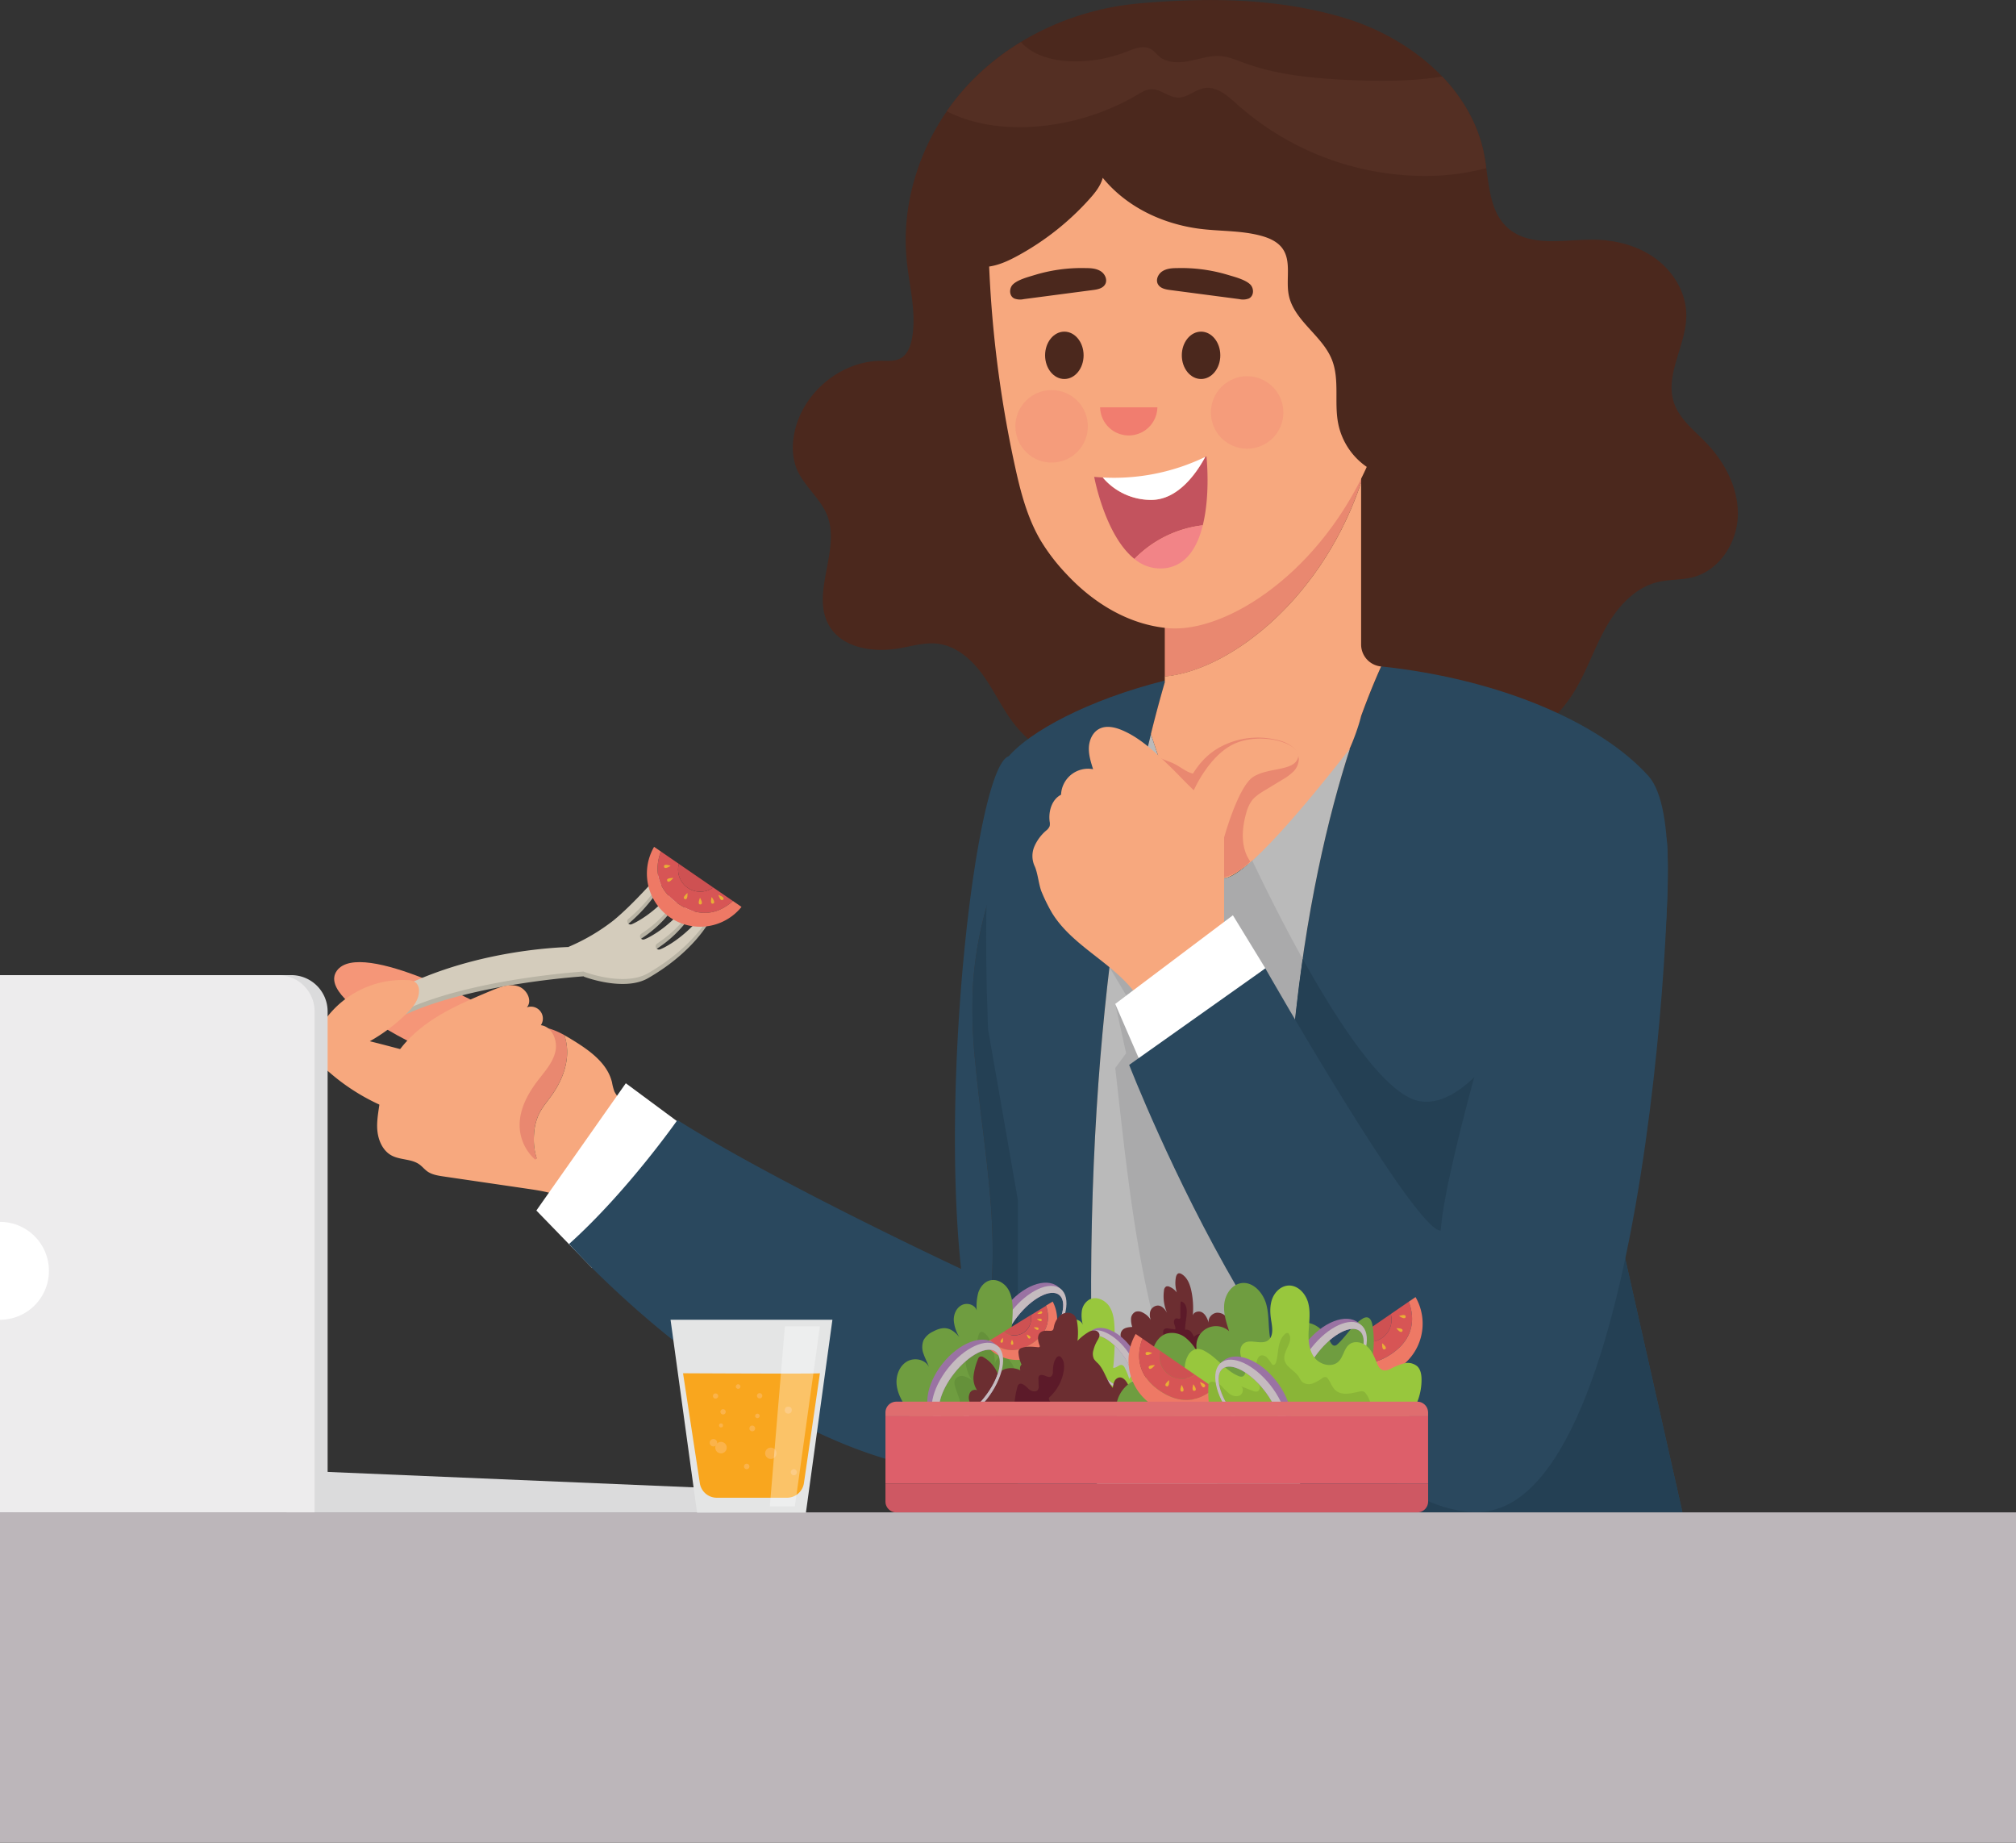 <svg xmlns="http://www.w3.org/2000/svg" viewBox="0 0 998.03 912.02"><rect x="0" y="0" width="998.03" height="912.02" fill="#333333" stroke="none"/><defs><style>.cls-1{fill:#e98870}.cls-2{fill:#f7a87e}.cls-4{fill:#b8b3a4}.cls-5{fill:#d4ccbc}.cls-6{fill:#fff}.cls-7{fill:#244054}.cls-8{fill:#2a485e}.cls-9{fill:#4b281d}.cls-14{fill:none}.cls-16{fill:#f38e77;opacity:.47}.cls-18{fill:#dbdbdc}.cls-20{fill:#d75555}.cls-21{fill:#ee7965}.cls-22{fill:#ce5152}.cls-23{fill:#e9ae36}.cls-24{fill:#9a73a3}.cls-25{fill:#c5bbbf}.cls-26{fill:#6f9d40}.cls-28{fill:#98c73d}.cls-29{fill:#6c2e31}.cls-30{fill:#5c1a29}.cls-37{fill:#fbb34a}</style></defs><g id="Capa_2" data-name="Capa 2"><g id="Layer_6" data-name="Layer 6"><path d="M264.37 561.34a27.3 27.3 0 0 1 2.27-9.6c1.67-3.57 4.32-6.58 6.6-9.8 4.29-6.06 7.34-13.19 7.53-20.61a26.54 26.54 0 0 0-1.37-9c-5.37-2.95-11.31-5.18-16.92-3.18l-20.62 16.57s-4.5 41.62-4.7 42.22c-.14.44 21 8.18 32.27 12.29a21.13 21.13 0 0 1-1.52-2.13c-3.03-4.92-3.91-10.96-3.54-16.76Z" class="cls-1"/><path d="M307.36 544.59a18.22 18.22 0 0 1-3.18-4.3 26 26 0 0 1-1.2-4.57c-2.34-9.78-11.57-16.11-20.16-21.35a85.45 85.45 0 0 0-3.42-2 26.54 26.54 0 0 1 1.37 9c-.19 7.42-3.24 14.55-7.53 20.61-2.28 3.22-4.93 6.23-6.6 9.8a27.3 27.3 0 0 0-2.27 9.6c-.41 5.8.51 11.84 3.54 16.8a21.13 21.13 0 0 0 1.52 2.13l6.95 2.52 3 3.83a15 15 0 0 0 2.76.35 15 15 0 0 1-2.76-.35l16.3 20.87A39.67 39.67 0 0 0 315 594.41a23.21 23.21 0 0 0 4.13-7.18 25.06 25.06 0 0 0 1.08-7.61 52.57 52.57 0 0 0-12.85-35.03Z" class="cls-2"/><path d="M243.1 500s-64.51-35.8-76.31-19.57 57.1 45.26 57.1 45.26Z" style="fill:#f59678"/><path d="M329.19 471.26a18 18 0 0 1-2.48 1.14 1.6 1.6 0 0 1-1.48-2.8l1.4-1a58 58 0 0 0 17.2-18.4l-2.09-1.77c-5.78 7-12.31 13.5-20.3 17.79a17.86 17.86 0 0 1-2.47 1.14 1.59 1.59 0 0 1-1.48-2.79c.46-.33.93-.64 1.39-.95a57.91 57.91 0 0 0 17.83-19.46l-2.45-2.09c-5.58 6.66-11.88 12.74-19.49 16.83a22 22 0 0 1-2.08 1 1.59 1.59 0 0 1-1.52-2.76c.36-.27.71-.54 1-.84a77.79 77.79 0 0 0 16-19.31l-1.95-1.66s-12.56 14.67-22.47 22.73a98.76 98.76 0 0 1-22.21 13.07l7.64 12.32s19.76 7.54 31.65.7c22.39-12.87 30.17-27.84 30.17-27.84l-2.26-1.91c-5.62 6.67-11.92 12.76-19.55 16.86Z" class="cls-4"/><path d="M286.58 471s-41.45-.59-81.6 17.09c-30.65 13.51-54.36 35.64-63.85 45.35a5.18 5.18 0 0 0 1.11 8.09 5.17 5.17 0 0 0 6.32-.88c7.9-8.15 31.77-31.1 59.73-41.67 34.33-13 81.65-15.81 81.65-15.81Z" class="cls-4"/><path d="M286.58 468.62s-41.45-.59-81.6 17.1c-30.65 13.5-54.36 35.64-63.85 45.35a5.17 5.17 0 0 0 1.11 8.08 5.16 5.16 0 0 0 6.32-.88c7.9-8.15 31.77-31.1 59.73-41.67 34.33-13 81.65-15.8 81.65-15.8Z" class="cls-5"/><path d="M329.19 468.76a19.25 19.25 0 0 1-2.48 1.14 1.6 1.6 0 0 1-1.48-2.8l1.4-1a58 58 0 0 0 17.2-18.4l-2.09-1.7c-5.78 7-12.31 13.51-20.3 17.8a19.12 19.12 0 0 1-2.47 1.14 1.6 1.6 0 0 1-1.48-2.8l1.39-.95a57.88 57.88 0 0 0 17.83-19.45l-2.45-2.09c-5.58 6.66-11.88 12.73-19.49 16.82a19.8 19.8 0 0 1-2.08 1 1.59 1.59 0 0 1-1.52-2.76c.36-.26.71-.54 1-.83a77.83 77.83 0 0 0 16-19.32l-1.95-1.66s-12.64 14.64-22.55 22.7a98.51 98.51 0 0 1-22.21 13.06l7.72 12.34s19.76 7.54 31.65.7c22.39-12.92 30.17-27.89 30.17-27.89l-2.26-1.92c-5.62 6.68-11.92 12.77-19.55 16.87Z" class="cls-5"/><path d="M295.55 609.81a34.31 34.31 0 0 0-17.81-17.52c-5.3-2.24-11.06-3.09-16.74-3.93l-41.36-6.06c-2.89-.43-5.9-.9-8.25-2.63-1.33-1-2.36-2.3-3.69-3.27-3.92-2.89-9.51-2.17-13.81-4.47-3.79-2-6-6.19-6.8-10.42s-.19-8.57.44-12.82c1-6.75 2.17-13.56 4.9-19.82 4.33-10 12.36-18 21.4-24S233 494.61 243 490.41c4.21-1.76 8.82-3.56 13.22-2.33s7.59 7.07 4.61 10.52a5.9 5.9 0 0 1 6.92 8.83c5.58.67 8.45 7.6 7.19 13.06s-5.23 9.82-8.65 14.28c-5.24 6.83-9.57 15-9 23.6a23 23 0 0 0 7.79 15.7c-.48-.05 1-1 1.48-.89 8.48 1.51 17 4.6 23.05 10.74s9.51 18.08 5.94 25.89Z" class="cls-2"/><path d="M196 550.06a102.88 102.88 0 0 1-33.25-19.58 22.14 22.14 0 0 1-5.12-5.85c-3.47-6.43-.62-14.52 3.68-20.43a47.38 47.38 0 0 1 40.34-19.1 6.81 6.81 0 0 1 4.27 1.31 5.32 5.32 0 0 1 1.51 3.86c.1 4.55-3.1 8.46-6.37 11.64a86.58 86.58 0 0 1-18 13.46c7.67 1.87 15.65 4.11 23.32 6-4.07 10.3-7.33 18.05-10.38 28.69Z" class="cls-2"/><path d="m346.98 563.67-37.17-27.51-44.28 62.99 27.62 28.47 53.83-63.95z" class="cls-6"/><path d="M527.18 722.91S519 483.1 507.33 401.28c-14.13 27.45-24.16 57.18-25.74 87.93a256.88 256.88 0 0 0 1.33 37.79c3.11 32.44 9.1 64.73 8.5 97.31a242.25 242.25 0 0 1-25.6 103.73c20.37 2.79 41.08 1.68 61.36-5.13Z" class="cls-7"/><path d="M482.92 527a256.88 256.88 0 0 1-1.33-37.81c1.58-30.75 11.61-60.48 25.74-87.93-2.5-17.55-5.18-27.84-8-26.93-15.81 5.14-33.89 157.37-23.54 253.7 0 0-91.26-42.55-140.43-73.66 0 0-24.86 35.52-53.63 61.34 0 0 88.24 99.29 184.06 112.33a242.25 242.25 0 0 0 25.6-103.73c.61-32.56-5.39-64.85-8.47-97.31Z" class="cls-8"/><path d="M630 350.6c-18.76 14.21-39.8 26.52-63.07 30.06s-49.12-3.07-64-21.27c-6.14-7.48-10.16-16.45-15.69-24.38s-13.31-15.18-22.9-16.38c-6.23-.79-12.45 1.06-18.63 2.17-12.88 2.34-28.5.27-35.17-11-9.46-16 5.72-37.29-1-54.6-3.42-8.81-12-14.86-15.35-23.69a30 30 0 0 1-1.37-14.44c2.61-21 22.38-38.47 43.55-38.48 3.24 0 6.69.31 9.52-1.27 3.36-1.87 4.86-5.89 5.57-9.68 2.4-12.78-1.31-25.81-2.59-38.75-3.15-31.64 8.93-64.11 30.71-87.28s52.64-37.09 84.31-39.92c34.12-3 68.2-2.7 101.05 7s63.51 34.54 69.86 68.19c2.37 12.56 2 27.14 11.42 35.74 10.79 9.81 27.54 6 42.12 6 11.1 0 22.43 2.85 31.37 9.43s15.21 17.19 15.11 28.3c-.13 14.67-10.79 29.08-6.11 43 2.7 8.05 9.91 13.55 15.81 19.67 9.36 9.71 16.14 22.6 15.81 36.08s-9.07 27.11-22.11 30.55c-5.71 1.5-11.79 1.06-17.54 2.44-11.59 2.8-20.21 12.63-26 23.07s-9.51 21.95-15.89 32c-11.88 18.75-32.28 31.1-53.87 36.25s-44.3 3.65-66-.89c-6.82-1.43-13.74-3.22-19.46-7.21s-9.96-13.77-9.46-20.71Z" class="cls-9"/><path d="M645.3 748.4h187.57l-31.41-139.25S844.33 415.36 816 384c-23.78-26.27-73.15-47.85-132.2-54.15-20.16 44.67-67.6 180.24-38.5 418.55Z" class="cls-8"/><path d="M673.83 238.83v-14.71h-97.2v110.75c31.52-2.87 77.58-37.58 97.2-96.04Z" class="cls-1"/><path d="M690.52 182.9c-11.78 83.22-76.26 131.23-112.37 128-19.4-1.72-36.87-12.43-50.14-26.7a96.64 96.64 0 0 1-12.94-16.87c-6.6-11.27-9.9-24.14-12.68-36.91a575.84 575.84 0 0 1-12.78-144.8c1-26.95 39.8-36.87 66-43.3 21.17-5.2 43.53-7.06 64.77-2.16s41.32 17.07 53 35.51c5.47 8.66 9 18.44 11.43 28.39 6.28 25.55 9.4 52.77 5.71 78.84Z" class="cls-2"/><path d="M537.77 132.7c2.47 0 5.05.22 7.14 1.54s3.41 4.14 2.28 6.33-3.88 2.71-6.28 3l-34.08 4.48a8.2 8.2 0 0 1-4.74-.32c-2.64-1.34-2.53-5.16-.59-7 2.58-2.44 7.86-3.72 11.17-4.75a79.79 79.79 0 0 1 25.1-3.28Zm44.83 0c-2.46 0-5.05.22-7.13 1.54s-3.42 4.14-2.28 6.33 3.88 2.71 6.28 3l34.07 4.48a8.19 8.19 0 0 0 4.74-.32c2.64-1.34 2.54-5.16.59-7-2.58-2.43-7.87-3.73-11.17-4.73a79.79 79.79 0 0 0-25.1-3.3Z" class="cls-9"/><ellipse cx="526.91" cy="175.87" class="cls-9" rx="9.53" ry="11.72"/><ellipse cx="594.59" cy="175.87" class="cls-9" rx="9.53" ry="11.72"/><path d="M595.44 260c3.88-15.64 1.82-34.14 1.82-34.14l-.6.28c-3.71 7-13 21.28-26.74 21.28a31.26 31.26 0 0 1-24-11.09c-1.41-.08-2.83-.17-4.23-.31 0 0 5.33 29 19.92 40.62A56.37 56.37 0 0 1 595.44 260Z" style="fill:#c3535e"/><path d="M569.92 247.43c13.75 0 23-14.31 26.74-21.28a104 104 0 0 1-50.72 10.19 31.26 31.26 0 0 0 23.98 11.09Z" class="cls-6"/><path d="M561.63 276.65a19.87 19.87 0 0 0 15.2 4.57c10.61-1.29 16-10.59 18.61-21.21a56.37 56.37 0 0 0-33.81 16.64Z" style="fill:#f28487"/><path d="M576.93 336.77c-38.91 9.72-67.35 25.6-77.57 37.58-15.79 18.49-10.18 135.3-10.18 135.3l14.72 84.28V748.4h40c-14.31-214.99 15.91-353.25 33.03-411.63Z" class="cls-8"/><path d="M683.66 329.86a10.91 10.91 0 0 1-9.83-10.86v-80.2c-19.62 58.46-65.68 93.18-97.2 96v2.91a651.33 651.33 0 0 0-6.87 25.63c2 6.06 4.3 13 6.87 20.08v6h2.21c8.54 22.72 19 45.26 27.11 45.26s40.47-33 47.32-39.53c15.46-18.66 20.56-40.75 20.56-40.75 3.66-10.05 7.07-18.24 9.92-24.58Z" class="cls-2"/><path d="M668.31 370.51c-21.08 27-52 64.22-62.36 64.22-11.3 0-27.42-44.31-36.19-71.32-17 68.77-38.32 197.79-25.88 385H645.3c-22.94-187.94 1.7-311.96 23.01-377.9Z" style="fill:#bababa"/><path d="M606 434.73c-2 0-4.11-1.39-6.32-3.78l-50.41 47.45v.37l8.33 14-5.49 4.13 5.38 24.42-5.38 7.28c5.88 51.9 10.9 104.85 27.7 154.3A297.05 297.05 0 0 0 611 748.4h34.3c-14-114.61-10.29-205.45-.43-273.84-10.7-19.23-19.75-37.72-24.9-48.58-5.97 5.39-10.92 8.75-13.97 8.75Z" style="fill:#aaaaab"/><path d="M266.16 577.91a19.52 19.52 0 0 0 10.74 6.85l-3.23-4.13Z" class="cls-14"/><path d="M544.63 201.61v.12a14.17 14.17 0 0 0 28.33 0v-.12Z" style="fill:#f17d6f"/><circle cx="617.4" cy="204.15" r="17.94" class="cls-16" transform="rotate(-22.5 617.402 204.156)"/><circle cx="520.6" cy="211.02" r="17.94" class="cls-16" transform="rotate(-45 520.594 211.013)"/><path d="M573.3 374.43c2.37 1.65 5.29 2.29 7.89 3.56 3.19 1.55 5.94 4.06 9.38 4.92 4.44-7.12 9.88-12.05 17.69-15.12a39.77 39.77 0 0 1 24.74-1.36 17.69 17.69 0 0 1 6.62 3.07 8.47 8.47 0 0 1 3.36 6.27 9 9 0 0 1-2.75 6.18 26.62 26.62 0 0 1-5.6 4.08l-8.19 4.97c-2.55 1.54-5.16 3.14-6.91 5.55a19.21 19.21 0 0 0-2.64 6.08c-2.23 7.92-2.72 17.08 2.08 23.78 0 0-11.38 11.38-19.23 7.12Z" class="cls-1"/><path d="M606 459.5v-44.95s6.9-25.16 14.37-30 20.09-2.73 22.2-9.4-15.88-12.68-29.65-7.78S591 391.14 591 391.14c-4.94-4.67-8.37-8.55-13.32-13.23-6.68-6.38-13.68-12.91-22.21-16.5-3.63-1.54-8-2.48-11.42-.59-3.21 1.74-4.85 5.55-5 9.2s1 7.22 2.09 10.7a13.39 13.39 0 0 0-15.86 12.63c-4.58 2.34-6.32 8.23-5.64 13.33a5.44 5.44 0 0 1 0 2.2 5.19 5.19 0 0 1-1.71 2.19 21.77 21.77 0 0 0-5.83 7.83 12 12 0 0 0 0 9.56c1.73 3.57 2.09 9.67 3.69 13.3a85 85 0 0 0 5 10.07c10.85 17.74 33.37 25.85 43.9 43.78Z" class="cls-2"/><path d="m549.1 478.55.13.22v-.37Zm56.9-43.82c3.1 0 8-3.36 14-8.75-2.92-6.16-4.59-9.87-4.59-9.87L599.63 431c2.21 2.34 4.37 3.73 6.37 3.73Z" class="cls-14"/><path d="m814.84 538.22-46.55-64.84s-33.81 77.8-65.82 71.59c-16.63-3.23-39.47-37.86-57.6-70.41C635 543 631.31 633.8 645.3 748.4h187.57l-31.41-139.25s6.94-31.38 13.38-70.93Z" class="cls-7"/><path d="M476.23 129.3c4 2.75 9.27 3.35 14.1 2.52s9.32-2.95 13.62-5.3a133.3 133.3 0 0 0 35.5-28.13c2.75-3.07 5.42-6.4 6.47-10.38 11.46 14 28.44 22.32 46.36 25 10.66 1.6 21.67.86 32.07 3.7 4 1.09 8.07 2.87 10.51 6.23 4.61 6.37 1.63 15.29 3.13 23 2.48 12.72 16.5 20 21.34 32 3.95 9.83 1.11 21.07 3.11 31.47a34.13 34.13 0 0 0 44.72 25.79c7.41-51 7.47-103.46-9.14-152.23-1.64-4.81-4-10.21-8.92-11.61-24.26-6.92-36.67-39.2-60.75-46.68-12.6-3.92-26-4.65-39.15-4.95-10.51-.25-21.08-.24-31.44 1.49-19.16 3.21-36.93 12.24-52.92 23.28-13.32 9.2-26 20.35-32.77 35.06s-9.23 40.64 4.16 49.74Z" class="cls-9"/><path d="m610.35 453.02 16.06 26.24-60.57 49.33-13.76-31.7 58.27-43.87z" class="cls-6"/><path d="M753.11 453.06s-37.42 120.18-39.87 156c-12.25 1-86.83-129.75-86.83-129.75L559 527.07S644.74 748.4 731.15 748.4s98.73-334.4 93.46-333.92-71.5 38.58-71.5 38.58Z" class="cls-8"/><path d="M511 62.75a116.92 116.92 0 0 0 52.12-15.89c2.05-1.21 4.18-2.52 6.55-2.68 4.8-.31 8.86 4.1 13.67 4.12 4.61 0 8.34-3.93 12.89-4.7 6.1-1 11.46 3.77 16.06 7.91a140.07 140.07 0 0 0 97 35.52 116.84 116.84 0 0 0 26.51-3.82c-.3-2.15-.61-4.27-1-6.34C732 62 724.4 48.78 714 37.88c-15.46 2.48-31.29 2.4-47 1.67-17.28-.81-34.75-2.44-51-8.39-3.83-1.4-7.64-3.06-11.69-3.38-5.24-.42-10.36 1.41-15.51 2.42s-11 1.06-15-2.32c-1.35-1.14-2.43-2.62-3.94-3.52-3.69-2.18-8.31-.27-12.3 1.28a69.26 69.26 0 0 1-28.23 4.67c-8.78-.39-18.26-3.13-23.91-9.49a122.85 122.85 0 0 0-25.82 20.79 115 115 0 0 0-10.9 13.45c1.25.64 2.52 1.25 3.81 1.8 12.04 5.14 25.43 6.67 38.49 5.89Z" style="fill:#542f23"/></g><g id="Layer_5" data-name="Layer 5"><path d="M141.93 748.72h214.72v-11.99l-214.72-9.05v21.04z" class="cls-18"/><path d="M162.19 748.55H6.44V482.64h137.75a18 18 0 0 1 18 18v247.91Z" class="cls-18"/><path d="M0 748.55h998.03v163.47H0z" style="fill:#bcb6ba" transform="rotate(180 499.015 830.285)"/><path d="M689 670c12.41-8.52 10.75-19.54 8.42-25.73l-8.91 6.12a10.94 10.94 0 0 1-17 11.69l-9.73 6.69C666.34 673 676 678.94 689 670Z" class="cls-20"/><path d="M697.42 644.28c2.33 6.19 4 17.21-8.42 25.73-13 8.93-22.66 3-27.24-1.23l-4.27 2.93A26.33 26.33 0 0 0 700.77 642Z" class="cls-21"/><path d="M684.14 662.28a10.94 10.94 0 0 0 4.37-11.88l-17 11.69a10.93 10.93 0 0 0 12.63.19Z" class="cls-22"/><path d="M672.25 666.84s1.14 3.58-.6 3.26.6-3.26.6-3.26Zm-3.25-1.06s-1.07 3.59-2.33 2.35 2.33-2.35 2.33-2.35Zm15.24-.95s3 2.31 1.34 3-1.34-3-1.34-3ZM678 667.2s1.55 3.41-.21 3.3.21-3.3.21-3.3Zm14.6-15.82s3.48-1.37 3.28.38-3.28-.38-3.28-.38Zm-1.34 6.02s3.74-.18 3 1.41-3-1.41-3-1.41Z" class="cls-23"/><path d="M523.72 636.79c-6.1-4.81-17.67-.31-25.85 10.06s-9.87 22.68-3.77 27.49 17.67.3 25.85-10.07 9.87-22.67 3.77-27.48ZM498.25 674c-4.15-3.28-1.68-13.33 5.53-22.47s16.41-13.88 20.56-10.61 1.67 13.33-5.54 22.47-16.41 13.86-20.55 10.61Z" class="cls-24"/><path d="M525.1 637.92c-5.32-4.2-16.27.8-24.45 11.17s-10.49 22.18-5.17 26.38 16.27-.8 24.45-11.17 10.5-22.18 5.17-26.38ZM498.25 674c-4.15-3.28-1.68-13.33 5.53-22.47s16.41-13.88 20.56-10.61 1.67 13.33-5.54 22.47-16.41 13.86-20.55 10.61Z" class="cls-25"/><path d="M461.31 723.68c-8.06-2.43-13.39-11.67-11.46-19.87a11.4 11.4 0 0 0 .54-3.1c-.07-1.76-1.19-3.28-2.18-4.73-2.33-3.45-4.21-7.37-4.38-11.53s1.66-8.57 5.28-10.63 9-1 10.78 2.79c-.76-2.2-1.92-4.26-2.67-6.47a9.26 9.26 0 0 1 0-6.83 10.12 10.12 0 0 1 4.6-4.21c2.07-1.12 4.42-2 6.74-1.64 2.61.42 4.73 2.34 6.4 4.38a18.26 18.26 0 0 1-2.79-8.4c-.07-3 1.29-6.14 4-7.5s6.51-.17 7.36 2.68a26.6 26.6 0 0 1 .76-8.77c.9-2.8 3-5.41 5.85-6.13 3.48-.86 7.17 1.37 9 4.45s2.19 6.82 2.2 10.41a83.83 83.83 0 0 1-2.34 18.79 10.06 10.06 0 0 1 18.25-2.18 44.78 44.78 0 0 1 3.31-7.17 4.09 4.09 0 0 1 1.64-1.82c1.38-.64 3 .32 4 1.39a16.94 16.94 0 0 1 3.23 19.09c-5.71 11.55-7.89 25.45-17.61 33.9-5.58 4.85-12.24 8.25-18.83 11.61-4 2-8.25 4.16-12.78 4.18-4.8 0-9.37-2.3-14.17-2.36-2.5-.01-2.28.41-4.73-.33Z" class="cls-26"/><path d="M500.48 674.27c-1.08-1.55-2.71-3-4.59-2.84-2.4.23-3.76 3.09-3.44 5.49a28.92 28.92 0 0 0-2.09-12.84 8.86 8.86 0 0 0-3.39-4.55 1.82 1.82 0 0 0-1.31-.3c-.66.18-1 .92-1.19 1.58a24.82 24.82 0 0 0-1.06 6.51 2 2 0 0 1-.47 1.54c-.46.37-1.13.22-1.71.25a3.44 3.44 0 0 0-2.82 2.26 7.4 7.4 0 0 0-.27 3.77 19.27 19.27 0 0 0 3.06 8.11 10.33 10.33 0 0 0-4.24-2.14 3.87 3.87 0 0 0-4.12 1.74c-.7 1.37-.2 3 .31 4.48l1.69 4.83a3.22 3.22 0 0 1 .26 1.69c-.31 1.43-2.23 1.69-3.31 2.68-1.45 1.32-1.05 3.84.29 5.26s3.32 2 5.2 2.58l6.59 1.94c2.81.82 5.87 1.64 8.61.6 1.87-.71 3.46-2.26 5.46-2.39s3.72 1.08 5.6.82 3.3-1.93 4-3.7a10.15 10.15 0 0 0-.26-8c-1.47-3.12-4.68-5.45-4.25-9.09a14.37 14.37 0 0 0-2.55-10.28Z" style="fill:#65913a"/><path d="M510.38 665.38c-9.65 5.94-16.73 1.44-20.28-2l6.93-4.27a8.24 8.24 0 0 0 13.24-8.15l7.56-4.65c1.54 4.4 2.65 12.85-7.45 19.07Z" class="cls-20"/><path d="M490.1 663.33c3.55 3.49 10.63 8 20.28 2 10.1-6.22 9-14.67 7.45-19.12l3.32-2a19.82 19.82 0 0 1-33.66 20.72Z" class="cls-21"/><path d="M506.54 659.68a8.25 8.25 0 0 1-9.51-.62l13.24-8.15a8.26 8.26 0 0 1-3.73 8.77Z" class="cls-22"/><path d="M513.3 652.89s2.12 1.87 2.42.58-2.42-.58-2.42-.58Zm.28-2.59s2.8.35 2.32-.89-2.32.89-2.32.89Zm-5.31 10.23s.68 2.73 1.67 1.84-1.67-1.84-1.67-1.84Zm3.51-3.53s1.87 2.11 2.34.86-2.34-.86-2.34-.86Zm-15.32 5.17s-2 2-.74 2.38.74-2.38.74-2.38Zm4.54.92s-1.27 2.52.06 2.49-.06-2.49-.06-2.49Z" class="cls-23"/><path d="M569.89 676a7 7 0 0 0-6.45 1.31 20.51 20.51 0 0 0-4.39 5.23 33.65 33.65 0 0 0-2.22-5.5 2.69 2.69 0 0 0-1.15-1.33c-1.51-.66-3 1.57-4.59 1.28a139.91 139.91 0 0 0 .67-19.31c-.12-3.81-.47-7.8-2.54-11s-6.43-5.24-9.83-3.52a7.74 7.74 0 0 0-3.82 5.67 17.39 17.39 0 0 0 .52 7c-1-3-5.31-3.58-7.86-1.78s-3.63 5-4.2 8.11a40.76 40.76 0 0 0 .24 15.87c-3-2.57-7.15-4.66-10.9-3.32-3.46 1.24-5.4 5.11-5.51 8.79s1.26 7.21 2.59 10.63c-2.23 1.59-4.36 3.92-4.16 6.66.18 2.43 2.23 4.39 4.51 5.27a23.63 23.63 0 0 0 7.22 1.05 76.41 76.41 0 0 1 13.62 2c4.28 1 8.52 2.47 12.92 2.74a41.16 41.16 0 0 0 11.78-1.33c4.42-1 9.09-2.53 11.83-6.15 1.77-2.33 2.51-5.25 3.21-8.09 1.54-6.28 6.48-16.28-1.49-20.28Z" class="cls-28"/><path d="M602.57 649.73c-2.48.14-4.7 2.62-4.16 5-.67-1.94-1.45-4-3.21-5.11s-4.7-.17-4.73 1.88a41.78 41.78 0 0 0-.67-12.5c-.69-3.29-2-6.79-4.94-8.45a2.09 2.09 0 0 0-1.2-.34c-.95.11-1.4 1.22-1.56 2.16a15.78 15.78 0 0 0 .49 7.35 8.57 8.57 0 0 0-3.56-2.8 2.21 2.21 0 0 0-1.7-.17 2.38 2.38 0 0 0-1.09 2 20.26 20.26 0 0 0 1.53 11.06c-1-1.79-2.55-3.6-4.59-3.63a4.16 4.16 0 0 0-3.81 3.14 6.76 6.76 0 0 0 .92 5.09 9.6 9.6 0 0 0-4.63-4.77 4.51 4.51 0 0 0-3.47-.39 3.94 3.94 0 0 0-2.26 3.34 11.56 11.56 0 0 0 .59 4.19c-1.82.1-3.87.3-5 1.71-1.56 1.91-.54 4.82 1 6.76s3.54 3.67 4.06 6.07c.66 3-1.26 6.27-.24 9.19a9.78 9.78 0 0 0 3.26 3.9l9.76 8.15a2.61 2.61 0 0 0 1.2.69 2.54 2.54 0 0 0 1.48-.35c6.77-3.2 12.13-8.85 18.79-12.28 1.86-1 3.9-1.8 5.2-3.45 1.47-1.86 1.77-4.48 3.35-6.25.72-.81 1.67-1.39 2.32-2.26 1.83-2.43 3-7.5 3.17-10.57.23-4-1.74-8.36-6.3-8.36Z" class="cls-29"/><path d="M543.1 678.9c6 7.64 14.55 11 19 7.41s3.24-12.6-2.78-20.23-14.54-11-19-7.41-3.24 12.6 2.78 20.23Zm.85-.67c-5.3-6.72-7.13-14.12-4.07-16.53s9.83 1.08 15.13 7.81 7.13 14.13 4.08 16.54-9.84-1.05-15.09-7.82Z" class="cls-24"/><path d="M543.12 678.92c6 7.63 14.08 11.31 18 8.22s2.21-11.78-3.81-19.42-14.08-11.31-18-8.22-2.21 11.79 3.81 19.42Zm.83-.69c-5.3-6.72-7.13-14.12-4.07-16.53s9.83 1.08 15.13 7.81 7.13 14.13 4.08 16.54-9.84-1.05-15.09-7.82Z" class="cls-25"/><path d="M595.6 661.46a2.7 2.7 0 0 0-1.61-1.09c-1.1-.2-2.1.58-2.94 1.31a8.53 8.53 0 0 0-1.58-2.62 2.87 2.87 0 0 0-2.8-.85c0-3.06.85-6.07.84-9.12 0-1.91-.61-4.15-2.4-4.81a.54.54 0 0 0-.48 0c-.16.1-.18.32-.19.5-.11 2.34-.13 4.67-.06 7a1.11 1.11 0 0 1-.16.76c-.41.49-1.18 0-1.82 0-1 0-1.42 1.45-1.16 2.46s.86 2 .58 3l-3.45-.45a2.69 2.69 0 0 0-1.8.18c-.94.58-.84 2-.54 3s.64 2.33-.08 3.16a7.88 7.88 0 0 1-1.63 1.06 3.77 3.77 0 0 0-1.18 3.51c.15 1.28.64 2.5.84 3.78.25 1.56 0 3.18.28 4.75.49 3.2 3.23 6.07 6.47 6.22a20.17 20.17 0 0 1 2.06.05 8.69 8.69 0 0 1 3.25 1.61 9.14 9.14 0 0 0 3.15 1.46 4 4 0 0 0 3.32-.66 6.18 6.18 0 0 0 1.38-1.85l2.55-4.54a17.31 17.31 0 0 0 1.82-4 10.22 10.22 0 0 0 0-4.73c-.36-1.56-1.61-3.06-1.82-4.56-.26-1.68.41-2.93-.84-4.53Z" class="cls-30"/><path d="M564.64 698.61a1.67 1.67 0 0 0 1.75-.79 5.1 5.1 0 0 0 .6-2 14.53 14.53 0 0 0 .12-5.87c-.5-1.91-2-3.7-4-3.88s-4 1.87-3.26 3.71a14.22 14.22 0 0 0-2-5.56c-.84-1.33-2.18-2.62-3.73-2.44a3.35 3.35 0 0 0-2.45 2 9.87 9.87 0 0 0-.74 3.15c-3.2-3.56-4.09-8.79-7.46-12.2a10.73 10.73 0 0 1-1.94-2.16 6.08 6.08 0 0 1-.2-4.37 17.31 17.31 0 0 1 1.87-4.59c.61-1.06 1.37-2.24 1-3.42a2.59 2.59 0 0 0-2.34-1.68 5.48 5.48 0 0 0-2.93.77 25.83 25.83 0 0 0-5.51 4.39 32.63 32.63 0 0 0-.14-9 7.21 7.21 0 0 0-1.15-3.3c-1.51-2-4.67-2.07-6.74-.69a9.72 9.72 0 0 0-3.68 6.28c-.12.59-.26 1.27-.79 1.56a1.84 1.84 0 0 1-1 .17c-1.64 0-3.47-.27-4.76.74-1.84 1.44-1.39 4.33-.51 6.48a.76.76 0 0 1 .07.65c-.14.28-.52.29-.83.26-2.64-.26-5.38-.55-7.9.27a2.59 2.59 0 0 0-1.53 1 2.83 2.83 0 0 0-.25 1.68 16.35 16.35 0 0 0 1.51 5.61 2.61 2.61 0 0 0-.56 2.87 10.45 10.45 0 0 0-6.66-.88 6 6 0 0 0-3 1.43 3.16 3.16 0 0 0-.95 3.08 16.23 16.23 0 0 0-7.55-10.04 2.23 2.23 0 0 0-1.79-.41c-.67.23-1 1-1.21 1.65a31.69 31.69 0 0 0-2 7.56 10.9 10.9 0 0 0 1.72 7.46 2.85 2.85 0 0 0-3.58 1.34 5.55 5.55 0 0 0-.24 4.13c.38 1.36 1 2.64 1.4 4a2.52 2.52 0 0 1 .12 1.33c-.26 1.08-1.53 1.51-2.36 2.25a4.43 4.43 0 0 0-1.27 3.52 13.22 13.22 0 0 0 .92 3.74 17.32 17.32 0 0 0 9.6.84c3-.73 6-1.83 9.1-2.19 6.22-.72 12.36 1.55 18.53 2.62a49.17 49.17 0 0 0 33.27-6.19 26.1 26.1 0 0 1 3.81-2.08 26.46 26.46 0 0 1 3.43-1c2.96-.73 5.48-.51 8.19-1.8Z" class="cls-29"/><path d="M519.61 699.9c.84-2 1.31-4.3.26-6.15-.31-.55-.76-1.14-.58-1.74a2 2 0 0 1 .6-.79 22.29 22.29 0 0 0 6.76-13c.31-2.25.18-4.8-1.38-6.45a1.56 1.56 0 0 0-.8-.51 1.64 1.64 0 0 0-1.47.74c-1.47 1.9-1.69 4.45-1.77 6.85a3 3 0 0 1-.76 2.35c-.9.69-2.17.15-3.21-.3s-2.52-.64-3 .36a2.55 2.55 0 0 0-.17 1.23c0 1.11.08 2.23.11 3.34a3.53 3.53 0 0 1-.3 1.94c-.83 1.39-3 1-4.28 0s-2.31-2.46-3.89-2.83a1.65 1.65 0 0 0-1.18.1 2.2 2.2 0 0 0-.87 1.42 40.93 40.93 0 0 0-1.36 7.11 3.64 3.64 0 0 1-.51 1.87 3 3 0 0 1-3 .82 8.45 8.45 0 0 0-3.26-.29c-1.76.41-2.74 2.4-2.72 4.21a17.91 17.91 0 0 0 1.37 5.22 7.43 7.43 0 0 1 .24 5.28 3.26 3.26 0 0 0-.5 1.58c.09.83 1 1.32 1.79 1.51a7.55 7.55 0 0 0 5.2-.6c1.82-.93 3.73-2.66 5.58-1.81 1.43.65 2.75 2.42 4.25.63 1-1.24.39-2.59 1.74-3.8 2.85-2.61 5.5-4.54 7.11-8.29Z" class="cls-30"/><path d="M666.25 697.06a47 47 0 0 0 13.18-41.22c-.3-1.66-1-3.64-2.72-3.81a3.63 3.63 0 0 0-2.2.69c-5 3-8 8.62-12.33 12.55a2.56 2.56 0 0 1-1.36.77c-1.13.11-1.87-1.11-2.38-2.13-2.65-5.36-8.12-10.24-14-9.06-5.44 1.15-8.54 6.71-12.87 10.15a1.7 1.7 0 0 1-1.41.53c-.59-.16-.86-.84-1-1.44-1.46-5.94-.69-12.26-2.19-18.2s-6.69-11.84-12.71-10.76c-4.58.83-7.65 5.51-8.17 10.13s.95 9.21 2.4 13.63a9.71 9.71 0 0 0-15.58 10.68 22.8 22.8 0 0 0-6.09-7.53 10.74 10.74 0 0 0-9.21-2c-4.06 1.24-6.61 5.48-7.14 9.69s.55 8.44 1.63 12.54a15.76 15.76 0 0 0-17.56 23c29.58 3 58.49 3.47 88-.11 8.51-1 17.19-2.41 24.7-6.56.5-.21-.96-2.1-.99-1.54Z" class="cls-26"/><path d="M672.43 654.64c-6.1-4.81-17.67-.3-25.85 10.07s-9.87 22.67-3.77 27.48 17.67.31 25.85-10.06 9.87-22.68 3.77-27.49ZM647 691.83c-4.15-3.27-1.67-13.33 5.53-22.46s16.41-13.88 20.56-10.61 1.68 13.33-5.53 22.46-16.46 13.89-20.56 10.61Z" class="cls-24"/><path d="M673.81 655.77c-5.32-4.2-16.27.8-24.45 11.17s-10.49 22.18-5.17 26.38 16.27-.8 24.45-11.17 10.5-22.15 5.17-26.38ZM647 691.83c-4.15-3.27-1.67-13.33 5.53-22.46s16.41-13.88 20.56-10.61 1.68 13.33-5.53 22.46-16.46 13.89-20.56 10.61Z" class="cls-25"/><path d="M492.35 665c-6.1-4.82-17.67-.31-25.85 10.06s-9.87 22.67-3.77 27.48 17.67.31 25.85-10.06 9.87-22.72 3.77-27.48Zm-25.48 37.18c-4.14-3.27-1.67-13.33 5.54-22.46s16.41-13.88 20.56-10.61 1.67 13.33-5.54 22.46-16.43 13.84-20.56 10.56Z" class="cls-24"/><path d="M493.73 666.07c-5.32-4.2-16.27.81-24.45 11.17s-10.49 22.18-5.17 26.38 16.27-.8 24.45-11.17 10.5-22.18 5.17-26.38Zm-26.86 36.06c-4.14-3.27-1.67-13.33 5.54-22.46s16.41-13.88 20.56-10.61 1.67 13.33-5.54 22.46-16.43 13.89-20.56 10.61Z" class="cls-25"/><path d="M588 723.79c-3.41-3.48-6.93-7.14-8.43-11.78s-.26-10.55 4-12.84c1.9-1 4.13-1.22 6.14-2a2.84 2.84 0 0 0 1.61-1.26 3.17 3.17 0 0 0-.25-2.45c-1.42-3.63-3.14-7.18-4-11s-.9-8 1-11.41a6.24 6.24 0 0 1 4-3.34 6.86 6.86 0 0 1 4.32 1c6.16 3.23 10.27 9.72 16.72 12.34a3.13 3.13 0 0 0 1.77.31c1.53-.31 1.9-2.37 1.58-3.89-.46-2.16-1.59-4.11-2.16-6.24s-.42-4.7 1.24-6.13c3.18-2.74 8.65.75 12.11-1.61 2.8-1.9 2.3-6.06 1.74-9.4-.61-3.65-.88-7.49.35-11s4.29-6.56 8-6.8c4.63-.31 8.55 3.85 9.82 8.32s.59 9.21.32 13.84 0 9.63 2.75 13.36 8.81 5.3 12.09 2c2.4-2.39 2.66-6.48 5.39-8.48 2.51-1.84 6.23-1 8.58 1s3.64 5 4.78 7.91c.61 1.55 1.37 3.28 2.94 3.85 1.33.48 2.8 0 4.09-.64a31.9 31.9 0 0 1 6.52-2.63 7.37 7.37 0 0 1 6.62 1.44c1.68 1.62 2.08 4.15 2.1 6.49a29.45 29.45 0 0 1-6.39 18.5c-3.07 3.82-9.93 3.29-14.76 4.13-32.15 5.67-62.91 10.12-94.59 18.41Z" class="cls-28"/><path d="M574 688.29c-12.41-8.52-10.75-19.54-8.42-25.73l8.91 6.12a10.94 10.94 0 0 0 17 11.69l9.73 6.69c-4.56 4.27-14.22 10.16-27.22 1.23Z" class="cls-20"/><path d="M565.58 662.56c-2.33 6.19-4 17.21 8.42 25.73 13 8.93 22.66 3 27.24-1.23l4.27 2.93a26.33 26.33 0 0 1-43.28-29.73Z" class="cls-21"/><path d="M578.86 680.56a11 11 0 0 1-4.37-11.88l17 11.69a10.93 10.93 0 0 1-12.63.19Z" class="cls-22"/><path d="M590.75 685.13s-1.13 3.57.6 3.25-.6-3.25-.6-3.25Zm3.3-1.07s1.08 3.59 2.33 2.35-2.33-2.35-2.33-2.35Zm-15.29-.94s-3 2.3-1.34 3 1.34-3 1.34-3Zm6.24 2.36s-1.55 3.41.21 3.3-.21-3.3-.21-3.3Zm-14.6-15.82s-3.48-1.37-3.28.38 3.28-.38 3.28-.38Zm1.34 6.02s-3.74-.18-3 1.41 3-1.41 3-1.41Z" class="cls-23"/><path d="M598.23 685.68a2.29 2.29 0 0 1 .22-1 1.84 1.84 0 0 1 1.56-.77 6.77 6.77 0 0 1 4.8 2.23 36.87 36.87 0 0 0 3.92 3.79c1.49 1 3.53 1.57 5.12.69s2-3.55.47-4.49l5.64 2.2c.95.37 2.09.73 2.93.14a2.33 2.33 0 0 0 .54-2.71 20.59 20.59 0 0 0-1.48-2.57c-1.54-2.93-.62-6.49.32-9.66a4 4 0 0 1 1.32-2.32c1.09-.75 2.63-.24 3.59.66a28.49 28.49 0 0 1 2.37 3.15 1.43 1.43 0 0 0 .65.52c.76.24 1.35-.68 1.57-1.44.68-2.38.77-4.88 1.21-7.31s1.32-4.92 3.2-6.52a1.45 1.45 0 0 1 1.44-.45 1.33 1.33 0 0 1 .62.68c2 3.88-3.1 8.15-2.38 12.43.63 3.74 5.15 5.38 7.17 8.59a14.6 14.6 0 0 0 1.39 2.23 5.18 5.18 0 0 0 5.22 1.08 19.58 19.58 0 0 0 4.91-2.68 2.41 2.41 0 0 1 1.89-.55 2.24 2.24 0 0 1 1.11 1c1.27 1.89 2 4.19 3.75 5.65 3.13 2.62 7.78 1.37 11.77.49a3.31 3.31 0 0 1 1.92 0 2.92 2.92 0 0 1 1.19 1c3.49 4.55 2.87 11.85 7.54 15.18 1.39 1 3.31 1.77 3.51 3.46a3 3 0 0 1-2.56 3 9.35 9.35 0 0 1-4.24-.48 50.46 50.46 0 0 0-15.95-2c-4.67.28-9.23 1.49-13.84 2.24-15 2.45-31.11-.22-43.62-8.87-1.52-1.05-3-2.19-4.59-3.1-2.91-1.66-3.6-1.29-4-4.81a58.81 58.81 0 0 1-.2-8.68Z" style="fill:#8ab537"/><path d="M609.63 700.81c8.18 10.37 19.75 14.88 25.85 10.07s4.41-17.12-3.77-27.49-19.71-14.87-25.85-10.06-4.41 17.11 3.77 27.48Zm1.15-.9c-7.21-9.14-9.68-19.19-5.53-22.47s13.35 1.48 20.55 10.61 9.69 19.19 5.54 22.47S618 709 610.78 699.91Z" class="cls-24"/><path d="M609.65 700.84c8.18 10.37 19.12 15.37 24.45 11.17s3-16-5.17-26.38-19.13-15.37-24.45-11.17-3.01 16.01 5.17 26.38Zm1.13-.93c-7.21-9.14-9.68-19.19-5.53-22.47s13.35 1.48 20.55 10.61 9.69 19.19 5.54 22.47S618 709 610.78 699.91Z" class="cls-25"/><path d="M707 743.19a5.37 5.37 0 0 1-5.37 5.37H443.72a5.37 5.37 0 0 1-5.37-5.37v-8.9H707Z" style="fill:#ce5863"/><path d="M438.35 700.97h268.63v33.32H438.35z" style="fill:#dd5f6a"/><path d="M438.35 699.14a5.38 5.38 0 0 1 5.37-5.38h257.89a5.38 5.38 0 0 1 5.37 5.38V701H438.35Z" style="fill:#df6d6f"/><path d="m331.96 653.22 13.12 95.5h53.89l13.12-95.5h-80.13z" style="fill:#e4e5e5"/><path d="M405.91 679.7c-.58.36-67.77 0-67.77 0l8.31 54.35a8.49 8.49 0 0 0 8.4 7.26h34.71A8.48 8.48 0 0 0 398 734Z" style="fill:#f9a61e"/><circle cx="354.23" cy="690.96" r="1.29" class="cls-37"/><path d="M356.65 698.78a1.31 1.31 0 1 0 1.3-1.3 1.3 1.3 0 0 0-1.3 1.3ZM371 707a1.42 1.42 0 1 0 1.42-1.41A1.42 1.42 0 0 0 371 707Z" class="cls-37"/><circle cx="356.93" cy="716.51" r="2.85" class="cls-37"/><path d="M368.3 725.83a1.35 1.35 0 1 0 1.35-1.36 1.36 1.36 0 0 0-1.35 1.36Zm6.45-34.98a1.31 1.31 0 1 0 1.31-1.31 1.31 1.31 0 0 0-1.31 1.31Z" class="cls-37"/><circle cx="390.23" cy="697.95" r="1.75" class="cls-37"/><path d="M391.49 728.67a1.5 1.5 0 1 0 1.49-1.49 1.49 1.49 0 0 0-1.49 1.49Zm-12.7-9.36a2.8 2.8 0 1 0 2.79-2.8 2.79 2.79 0 0 0-2.79 2.8Zm-4.95-18.5a1.11 1.11 0 1 0 1.16-1.11 1.11 1.11 0 0 0-1.16 1.11Zm-9.55-14.54a1.13 1.13 0 1 0 1.13-1.13 1.14 1.14 0 0 0-1.13 1.13Z" class="cls-37"/><circle cx="356.95" cy="705.51" r="1" class="cls-37"/><path d="M351.34 714.08a1.84 1.84 0 1 0 1.84-1.84 1.85 1.85 0 0 0-1.84 1.84Z" class="cls-37"/><path d="M405.91 656.48h-17.36l-7.44 89.05h12.4l12.4-89.05z" style="opacity:.33;fill:#fff"/><path d="M0 482.64h155.74v265.91H18a18 18 0 0 1-18-18V482.64Z" style="fill:#edeced" transform="rotate(180 77.87 615.595)"/><path d="M24.22 629A24.22 24.22 0 0 1 0 653.22v-48.45A24.22 24.22 0 0 1 24.22 629Z" class="cls-6"/><path d="M335.58 447.17c-12.41-8.52-10.75-19.54-8.42-25.73l8.91 6.12a10.94 10.94 0 0 0 17 11.69l9.73 6.68c-4.56 4.27-14.23 10.17-27.22 1.24Z" class="cls-20"/><path d="M327.16 421.44c-2.33 6.19-4 17.21 8.42 25.73 13 8.93 22.66 3 27.24-1.24l4.27 2.94a26.33 26.33 0 0 1-43.28-29.73Z" class="cls-21"/><path d="M340.44 439.44a10.94 10.94 0 0 1-4.37-11.88l17 11.69a10.93 10.93 0 0 1-12.63.19Z" class="cls-22"/><path d="M352.33 444s-1.14 3.58.6 3.26-.6-3.26-.6-3.26Zm3.3-1.06s1.07 3.59 2.33 2.35-2.33-2.35-2.33-2.35Zm-15.29-.94s-2.95 2.31-1.34 3 1.34-3 1.34-3Zm6.2 2.36s-1.55 3.41.21 3.3-.21-3.3-.21-3.3ZM332 428.54s-3.48-1.37-3.28.38 3.28-.38 3.28-.38Zm1.32 6.02s-3.74-.18-3 1.41 3-1.41 3-1.41Z" class="cls-23"/></g></g></svg>